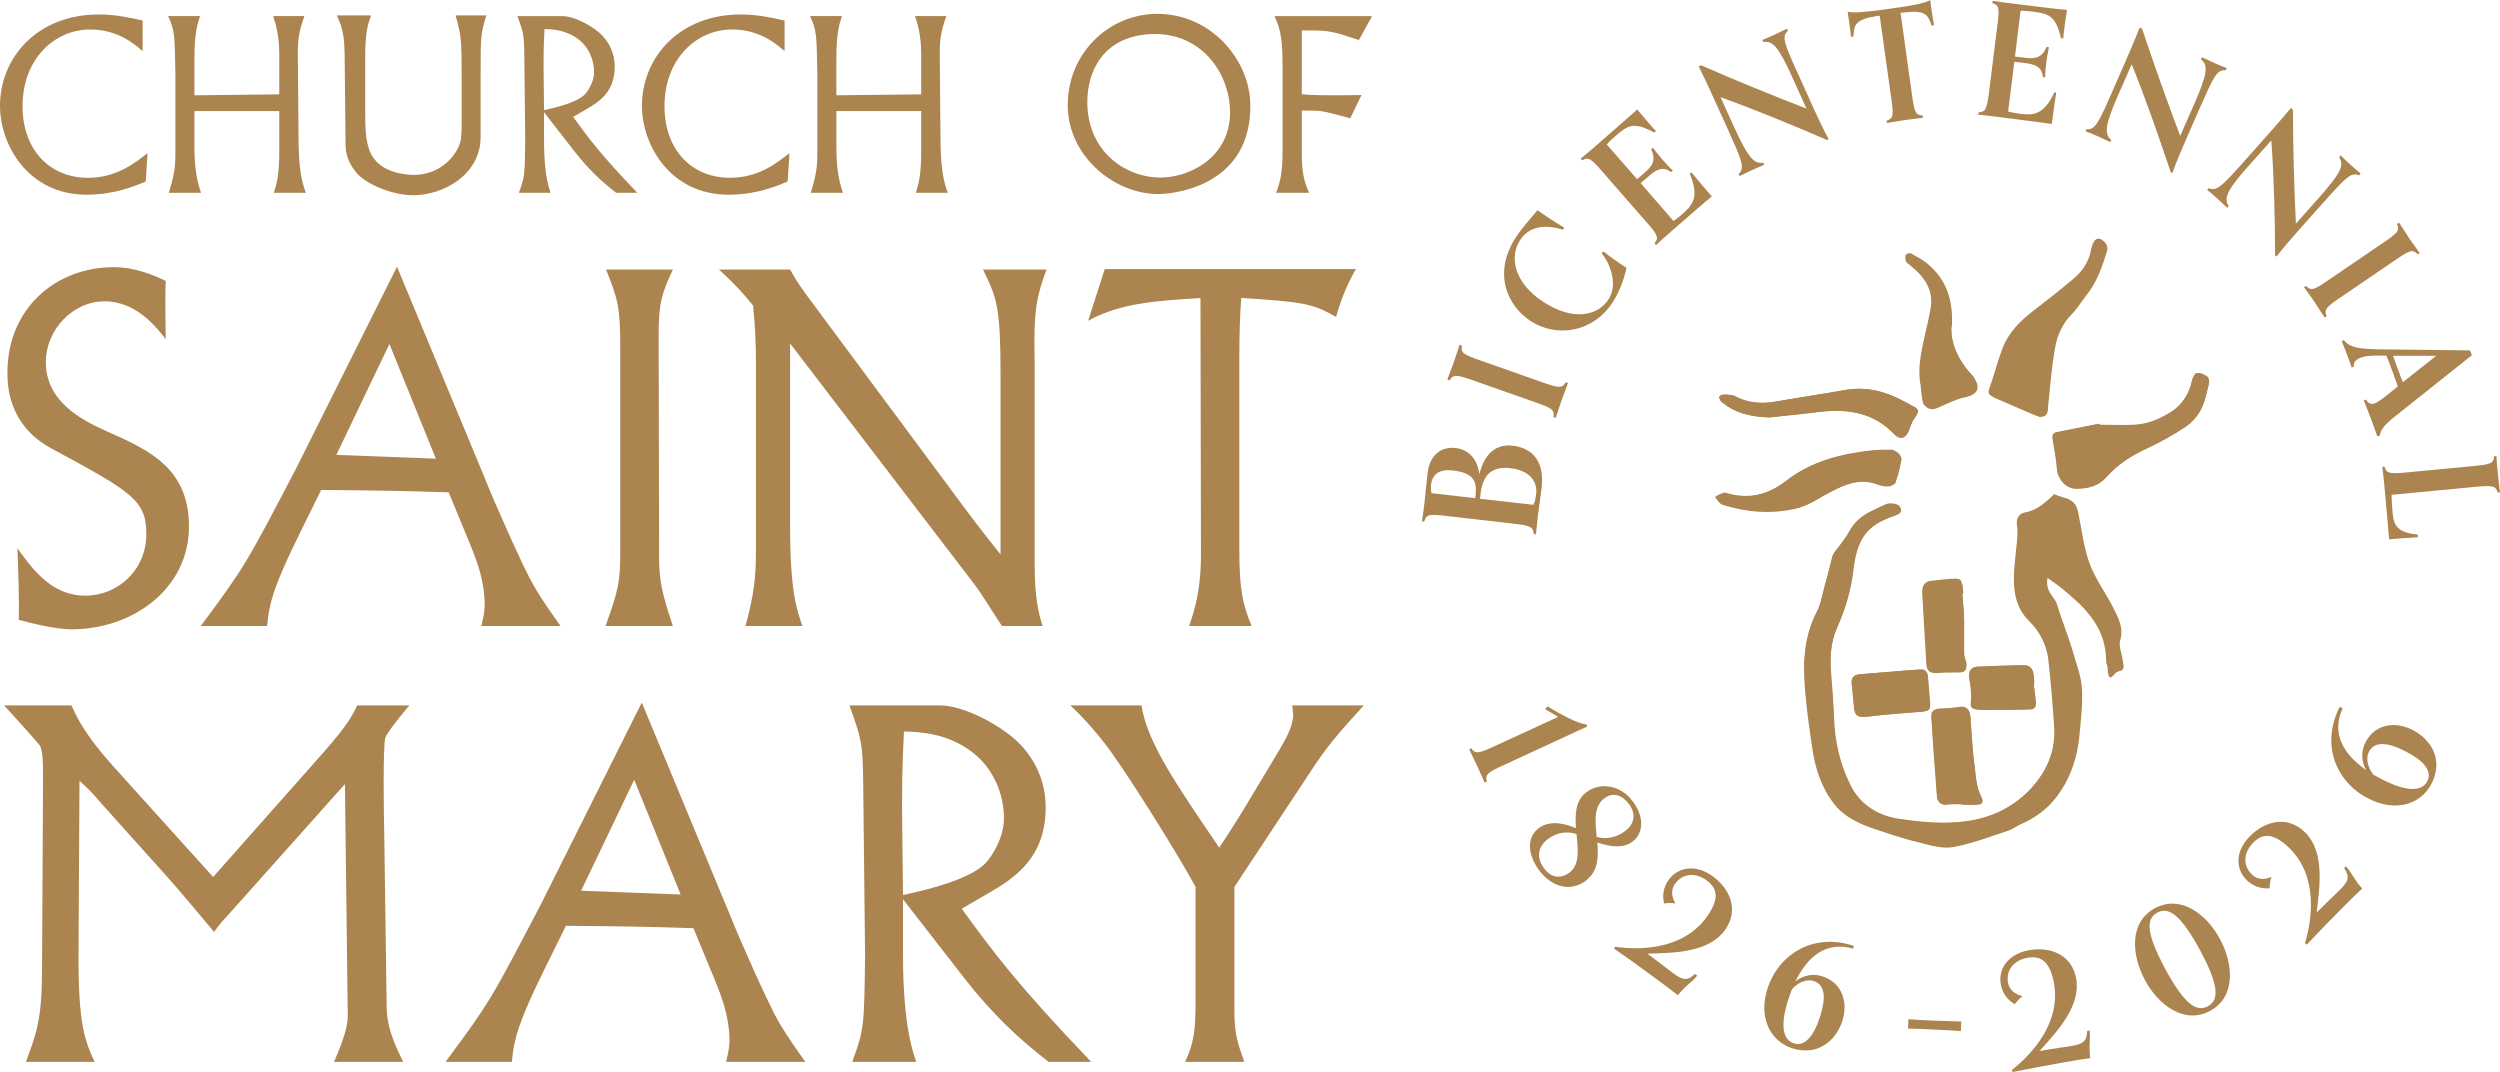 <?xml version="1.0" encoding="UTF-8"?>
<svg id="Layer_1" xmlns="http://www.w3.org/2000/svg" viewBox="0 0 1201.458 515.2">
  <defs>
    <style>
      .cls-1 {
        fill: #ac844f;
      }
    </style>
  </defs>
  <g id="Layer_1-2" data-name="Layer_1">
    <g id="Layer_1-2">
      <g id="Layer_1-2-2" data-name="Layer_1-2">
        <g>
          <g id="huvJnU">
            <g>
              <path class="cls-1" d="M986.959,237.8c-4,3.7-8,7.4-13.4,8.4-2.7.3-4.4,2.3-4,5.4.3,1.7.3,3.7.3,5.4-.7,6.4-1.3,12.8-1.7,18.8-.3,8.7,1,16.4,7.7,22.8,4.7,4.7,7.7,10.8,8.7,17.1,1.7,11.4,2.7,22.8,3,34.5.3,8.7-2.3,17.1-7.4,23.8-9.7,13.4-23.8,20.1-39.9,21.1-9.4.7-19.1-.3-28.2-1.7-10.4-1.7-18.8-7.4-23.2-17.1-4.7-9.7-7-20.1-7.4-30.9-.3-6.7-.7-13.4-1.3-20.1-.7-8.4-.7-16.4,3-24.2,4-9,6.7-18.5,7.7-28.2,2-15.4,7.7-21.5,20.5-25.5,1-.3,2.3-1,2.3-2s-.7-2.3-1.3-2.7c-1.7-.7-3.4-1-5.1-.7-3,1-5.7,2.7-8.7,4-4,2-7.4,5.1-9.7,9.4-1.7,3.4-4.4,6.4-6.7,9.4-.3.7-1,1.7-1.3,2.3-1,4.4-2.3,8.7-3.4,13.1-1.3,4.4-2,9.4-4,13.4-5.7,10.4-6.7,21.8-6,32.9.7,11.4,2.3,22.8,4,34.2,1.3,8.7,4.4,16.8,9.4,24.2,5.1,7.7,13.4,11.1,21.8,13.7,7,2.3,14.4,4.7,21.5,6.4,5.1,1,10.4,2.3,15.4,1.7,8.7-1.7,17.5-5.1,25.8-7.7,2.3-.7,4.4-2.7,6.7-3.4,7.7-3.4,14.1-8.7,18.5-15.8,5.1-7.7,7.7-16.4,8.7-25.5.7-7.7,1.7-15.4,1.3-23.2-.3-6.4-3-12.8-4.7-19.1-2.3-7.4-5.1-14.4-7.4-21.8-.3-1.3-1.3-2.3-2-3.4-2-2.7-3.4-5.7-2.3-9.7,3.7,2.7,7,5.1,10.1,7.7,10.4,8.4,18.5,18.1,18.5,32.6s3,5.4,5.4,5.1c3.4-.3,2.3-3,2-5.1-.3-3-2-6.7-1.3-9.4,2-6.4-1-11.4-3.7-16.8-3.7-7-8.4-13.4-11.1-20.8-2.7-7.7-3.7-16.4-5.4-24.5-.7-3.4-2.3-5.1-5.4-6.4-2.8-.7-4.4-1.4-6.4-2.1h0v.4l.1 0ZM980.559,200.3c2.7,0,3.7-1.3,3.7-4.7,1-9.7,1.7-19.1,3.4-28.5,1-6,3.7-11.8,8-16.1,2.7-2.7,4.4-5.7,6.7-8.7,5.4-6.4,8-14.4,10.4-22.1.3-1-.3-3-1.3-3.7-3-2.3-5.1-1.3-6,3.4-1,5.7-4,10.4-8.4,14.1-6.4,5.4-13.1,10.8-19.8,15.8-6.4,4.7-11.8,10.1-14.4,17.5-2.7,6.4-4.4,13.1-6.4,19.5-.7,2.3.7,3.4,2.3,4.4,6,2.7,12.4,5.4,18.5,8,1.4.7,2.7,1,3.4,1.3h0v-.2h-.1ZM1009.059,204.3c0-.3,0-.7-.3-.7-6.7,1.3-13.4,2.7-20.1,4-2.3.3-2.7,2-2,4,1,4.7,1.7,9.4,2,14.1s4.7,9.4,9.4,9c5.4,0,10.8-1.3,14.4-5.7,5.4-6,12.1-10.4,19.5-13.7,6.4-3,12.8-6.4,18.5-10.4,3-2,5.7-5.1,7.4-8.4,2-3.7,2.7-8,3.7-12.1.3-1,0-2.7-.7-3.4-1.3-1-3.4-2-5.1-1.7-1,0-2,2.3-2.3,3.7-1.3,6-4.7,11.4-9.7,14.7-5.4,3.4-11.1,6-17.8,6.4-5.4.3-11.1,0-16.8,0h0v.2l-.1-0ZM913.759,220.4c0-1.7-2.3-4-5.1-4s-6.4-.3-9.4.3c-14.7,1.7-28.8,5.1-40.9,14.4-8.7,6.7-18.5,9.4-29.5,6-1.3-.3-3,1-4.7,1.7,1,1.3,2,3,3.4,3.7,11.4,3.7,23.5,4.7,35.2,2,6-1.3,11.4-5.4,16.8-8,7-3.7,14.4-6.7,22.5-3.7,1.7.7,3.4,1,5.1,1s3-1,3.4-1.7c2.1-4,2.4-7.3,3.4-11.7h-.2v-0ZM937.859,156.7c.3-13.1-3.4-22.1-11.4-29.5-2.3-2-5.4-3.7-8.4-5.4-.7-.3-2.3.3-2.3,1-.3.7,0,2,.3,3,.3.7,1.3,1,2,1.7,6.7,5.4,11.4,11.8,9.7,21.1-.7,4-1.7,8.4-2.7,12.4-1.7,8-3.7,16.1-2,24.5.3,2.3.3,5.1,1,7.4,0,1,.7,2,1.3,2.3,2.3,2,4.7.7,7-.3,3.7-1.7,7.7-3.4,11.8-4.4,6-1.3,7.4-4.4,4-9.4-.3-.3-.3-.7-.7-1-6.4-7-10.1-15.4-9.7-23.5h.1l0.0.1ZM850.359,200.6c6-.7,13.7-1.3,21.5-2.3,14.4-2,27.8-1,38.9,10.8,2.3,2.3,5.1,1.7,6.4-1.7,1-2,1.3-4.4,2.7-6,2.7-4,2.7-4.7-1.7-6.7-.7-.3-1.7-.7-2.3-1.3-8.7-5.1-18.1-7.7-28.5-6-11.4,2-22.8,3.7-34.2,5.7-6.7,1.3-13.1.7-19.5-2.7-1.7-.7-3.7-.7-5.4-.7s-2,1-2,1.3c0,.7.7,2,1.3,2.3,6.1,5,13.1,7,22.9,7.3h-.1l-0-0ZM942.259,386.5s0,.4,0,0c2.3.3,5.1.3,7.4.3s4-.7,2.7-3.4c-3-5.7-2.7-11.8-3.7-17.8-1-7-1.3-14.1-1.7-21.1-.3-3.7-2.3-5.1-5.7-4.4-3,.3-6,.3-9,.7-2.3,0-4,1.3-4,4,1,12.8,2,25.5,2.7,38.3.3,2.3,1.7,3.7,4,3.7,2.7-.4,5.1-.4,7.4-.4h-.1l-0.0.1ZM942.959,285.5h.3c0-1.7,0-3.4-.7-4.4s-2.3-2.3-3.4-2.3c-3.7,0-7.7.7-11.4,1-3.4.3-4,2-4,5.1.7,11.4,1.3,22.8,2,34.2.3,3.4,1.7,4.4,4.7,4.4,3.7-.3,7-.3,10.8-.3s4-1.7,3.4-4.4c-.3-1.7-1-3.4-1-5.1,0-5.1.3-9.7,0-14.7.4-5.1-.3-9.1-.6-13.5h0l-.1-0ZM917.459,322.1h0c-8,.7-16.1,1.3-24.2,2-2.3.3-3.7,1.7-3.4,4.4.3,3.4.7,6.7,1,10.1.3,5.7,1.7,6.4,7.4,5.7,8.4-1,17.1-1.7,25.5-2.3,3.4-.3,4-1,3.7-4.7-.7-4-.7-8-1-12.1-.3-2.3-1.3-3.7-4-3.4-1.7,0-3.4.3-5,.3ZM977.459,329.8c.4,0,.4-.3,0,0v-4.7c-.3-4-2-5.7-5.4-5.4-7,0-14.1.3-21.1.7-3.4,0-4.7,2-4.4,5.4.3,3,1,6,1,9.4s1.3,6,5.7,6c7.4,0,15.1,0,22.5-.3,2,0,3-1.3,2.7-3.4-.3-2.8-.6-5.4-1-7.8h0v.1Z"/>
              <path class="cls-1" d="M986.959,237.8c2,.7,4,1.3,5.7,2,3,1,4.7,3,5.4,6.4,1.3,8.4,2.3,16.8,5.4,24.5,2.7,7.4,7.7,13.7,11.1,20.8,2.7,5.1,5.7,10.1,3.7,16.8-.7,2.7,1,6.4,1.3,9.4.3,2,1.3,4.4-2,5.1-2.3.3-5.4-2.3-5.4-5.1,0-14.4-8-23.8-18.5-32.6-3-2.7-6.4-5.1-10.1-7.7-1,3.7.3,6.7,2.3,9.7.7,1,1.7,2,2,3.4,2.7,7,5.4,14.4,7.4,21.8,2,6.4,4.4,12.4,4.7,19.1.7,7.7-.3,15.4-1.3,23.2-1,9-3.7,17.8-8.7,25.5-4.4,7-10.8,12.4-18.5,15.8-2.3,1-4.4,2.7-6.7,3.4-8,2.7-16.8,6-25.5,7.7-4.7,1-10.4-.3-15.4-1.7-7.4-1.7-14.4-4-21.5-6.4-8.4-2.7-16.8-6.4-21.8-13.7-5.1-7-8-15.4-9.4-24.2-1.7-11.4-3.4-22.8-4-34.2-.7-11.4.7-22.5,6-32.9,2-4,2.7-8.7,4-13.4,1.3-4.4,2.3-8.7,3.4-13.1.3-.7.7-1.7,1.3-2.3,2.3-3,4.7-6,6.7-9.4,2.3-4.4,5.4-7,9.7-9.4,3-1.3,5.7-3,8.7-4,1.3-.3,3.4,0,5.1.7.7.3,1.7,1.7,1.3,2.7,0,.7-1.3,1.7-2.3,2-13.1,4.4-18.5,10.1-20.5,25.5-1.3,10.1-3.7,19.1-7.7,28.2-3.4,7.7-3.7,15.8-3,24.2.7,6.7,1.3,13.4,1.3,20.1.3,10.8,2.7,21.1,7.4,30.9,4.7,9.7,13.1,15.4,23.2,17.1,9.4,1.3,18.8,2.3,28.2,1.7,16.1-1,30.2-7.7,39.9-21.1,5.1-7,7.7-15.1,7.4-23.8-.7-11.4-1.7-23.2-3-34.5-1-6.4-4-12.4-8.7-17.1-6.7-6.4-8-14.4-7.7-22.8.3-6.4,1.3-12.8,1.7-18.8,0-1.7,0-3.7-.3-5.4-.3-2.7,1-4.7,4-5.4,5.8-.9,9.8-4.6,13.8-8.3h0v-.4l-.1-0Z"/>
              <path class="cls-1" d="M980.559,200.3c-.7-.3-2-.7-3.7-1.3-6-2.7-12.4-5.4-18.5-8-2-1-3.4-1.7-2.3-4.4,2.3-6.4,4-13.1,6.4-19.5,3-7.4,8.4-12.8,14.4-17.5,6.7-5.1,13.4-10.4,19.8-15.8,4.4-3.7,7.4-8.4,8.4-14.4,1-4.7,3.4-6,6-3.4,1,.7,1.7,2.7,1.3,3.7-2.3,8-5.1,15.8-10.4,22.1-2.3,2.7-4.4,6-6.7,8.7-4.4,4.7-7,10.4-8,16.1-1.7,9.4-2.3,19.1-3.4,28.5.3,3.7-.7,5.4-3.4,5h0v.2l.1-0Z"/>
              <path class="cls-1" d="M1009.059,204.3h16.8c6.7,0,12.4-3,17.8-6.4,5.1-3.4,8.4-8.4,9.7-14.7.3-1.3,1.3-3.7,2.3-3.7,1.7-.3,3.4.7,5.1,1.7.7.3,1,2.3.7,3.4-1,4-2,8.4-3.7,12.1-1.7,3.4-4.4,6.4-7.4,8.4-6,4-12.1,7.4-18.5,10.4-7.4,3.4-14.1,7.7-19.5,13.7-3.7,4.4-9,5.7-14.4,5.7s-8.7-4.7-9.4-9c-.3-4.7-1.3-9.4-2-14.1-.3-2,0-3.7,2-4,6.7-1.3,13.4-2.7,20.1-4,.2.2.4.5.4.7h0v-.2 0Z"/>
              <path class="cls-1" d="M913.759,220.4c-1,4-1.7,7.7-2.7,11.4-.3,1-2.3,1.7-3.4,1.7-1.7,0-3.7-.3-5.1-1-8.4-3-15.4,0-22.5,3.7-5.7,3-11.1,7-16.8,8-11.8,2.3-23.8,1.7-35.2-2-1.3-.3-2.3-2.3-3.4-3.7,1.7-.7,3.4-2,4.7-1.7,11.1,3.4,20.8,1,29.5-6,12.1-9.4,26.2-12.8,40.9-14.4,3-.3,6-.3,9.4-.3,2,.3,4.3,2.7,4.3,4.4h.3v-.1Z"/>
              <path class="cls-1" d="M937.859,156.7c-.7,8,3,16.4,10.1,23.8.3.3.7.7.7,1,3.4,5.1,1.7,8-4,9.4-4,.7-8,2.7-11.8,4.4-2.3,1-4.7,2.3-7,.3-.7-.7-1.3-1.7-1.3-2.3-.3-2.3-.3-5.1-1-7.4-1.3-8.4.3-16.4,2-24.5,1-4,1.7-8.4,2.7-12.4,1.7-9.4-3-15.8-9.7-21.1-.7-1-1.7-1.3-2-2-.3-1-.7-2-.3-3,.3-.7,2-1.3,2.3-1,3,1.7,5.7,3,8.4,5.4,8.1,7,11.8,16.4,11.1,29.5h-.2v-.1Z"/>
              <path class="cls-1" d="M850.359,200.6c-9.7-.3-16.8-2.3-22.8-7.4-.7-.7-1.3-1.7-1.3-2.3s1.3-1.3,2-1.3c1.7,0,4,0,5.4.7,6.4,3.4,12.8,3.7,19.5,2.7,11.4-2,22.8-3.7,34.2-5.7,10.4-1.7,19.5,1.3,28.5,6,.7.3,1.7.7,2.3,1.3,4.4,2,4.4,2.7,1.7,6.7-1.3,1.7-1.7,4-2.7,6-1.3,3-4,4-6.4,1.7-11.1-11.8-24.5-12.8-39.3-10.8-7.8,1-15.5,1.7-21.2,2.4h0l.1 0Z"/>
              <path class="cls-1" d="M942.259,386.5h-7.4c-2.3,0-3.7-1.3-4-3.7-1-12.8-2-25.5-2.7-38.3-.3-2.7,1.3-3.7,4-4,3,0,6-.3,9-.7,3.4-.7,5.4.7,5.7,4.4.7,7,1,14.1,1.7,21.1.7,6,.7,12.1,3.7,17.8,1.3,2.3-1,3-2.7,3.4-2.3.4-4.7.4-7.4,0,0,.4,0,0,0,0h.1l0.0 0Z"/>
              <path class="cls-1" d="M942.959,285.5c.3,4.4,1,8.4,1,12.8v14.7c0,1.7.3,3.4,1,5.1.7,2.7-.7,4.4-3.4,4.4s-7,0-10.8.3c-3.4.3-4.7-.7-4.7-4.4-.7-11.4-1.3-22.8-2-34.2,0-2.7.7-4.7,4-5.1,4-.3,7.7-1,11.4-1s2.7,1.3,3.4,2.3c.7,1.3.3,3,.7,4.4-.2.5-.5.7-.7.7h0l.1 0Z"/>
              <path class="cls-1" d="M917.459,322.1c1.7,0,3.4-.3,5.1-.3,2.7-.3,3.7,1,4,3.4.3,4,.7,8,1,12.1.3,3.4-.3,4.4-3.7,4.7-8.4.7-17.1,1.3-25.5,2.3-5.7.7-7-.3-7.4-5.7-.3-3.4-.7-6.7-1-10.1-.3-2.7,1-4,3.4-4.4,8-.7,16-1.3,24.1-2h0Z"/>
              <path class="cls-1" d="M977.459,329.8c.3,2.7.7,5.1.7,7.7.3,2-.7,3.4-2.7,3.4-7.4,0-15.1.3-22.5.3s-5.7-2-5.7-6-.3-6-1-9.4c-.3-3.4,1-5.4,4.4-5.4,7-.3,14.1-.3,21.1-.7,3.7,0,5.4,1.7,5.4,5.4.6,1.4.6,3,.3,4.7.4-.3.4,0,0,0h0Z"/>
            </g>
          </g>
          <g>
            <path class="cls-1" d="M713.459,376.1c-.6-1.5-2.4-5.5-3.6-8.1s-3.1-6.5-3.8-7.9l1-.5c2,2.9,3.6,2.5,11.2-1l30.6-14.1-6.3-3.7,1.2-1.3c5.7,3.5,14.5,8.4,18.6,8.6l.5,1-40.2,18.6c-7.7,3.5-9,4.5-8.1,7.9l-1,.4h-.1l-0.0.1Z"/>
            <path class="cls-1" d="M762.759,422.8c-8.4,6.6-17.2,2.8-22.5-3.8-5.8-7.3-7.1-16-.9-20.9,4.1-3.2,10.3-3.4,18-.1-.4-6.7-.3-13.1,4.8-17.1,6.3-5,16.1-4,22.2,3.8,6.1,7.7,5.4,15.8.4,19.6-4,3.2-9.7,3.1-17.1.6.5,6.8.5,13.5-5,17.8h0l.1.1ZM743.659,403.4c-4.3,3.4-5.8,8.6-1.3,14.3,3.7,4.7,8.4,4.4,12.1,1.5,4.8-3.8,3.9-11,3.2-18.4-4.4-1.3-9.3-1.1-14.1,2.7h0l.1-.1ZM781.059,399.4c4.3-3.4,5.6-8.1,1.5-13.4-3.1-3.9-7.5-5.5-11.6-2.3-5.2,4-4.3,11.2-3.6,18.5,4.6,1.4,10,.1,13.6-2.8h0l.1-0Z"/>
            <path class="cls-1" d="M815.759,468.7c-2.2,3.1-6,5.1-9.4,9.6-6.2-4.9-13.9-10.4-20.3-15.1-3.2-2.3-9.6-6.8-10.4-7.3l.6-.9c11.8,1.7,32.7,1.5,44.1-14.5,6.1-8.6,5-13.7-.3-17.5-5.2-3.7-11.3-3.5-15.1,1.8-1.7,2.4-2,5.9.3,9.4-1.9-.4-4.3-.2-5.5,0-.9-3.7-.5-7.7,2.2-11.4,4.1-5.7,12.4-7.9,21-1.8,8.1,5.8,13.1,16,6.1,25.9-7.7,10.8-24.1,11.1-37.4,11.4,5.9,4.3,10.5,8,12.4,9.4,4.5,3.2,6.7,4,10.5.4l1,.7h.2l0-.1Z"/>
            <path class="cls-1" d="M890.559,455.9c-13.2-3.8-22,4.1-27.7,15.7,4.2-3.2,8.9-3.8,13.2-2.3,9.8,3.3,12.1,13.2,9.3,21.5-3.3,9.8-12.2,16.9-24.3,12.9-10.2-3.4-16.3-14.7-11.5-29,5.5-16.4,22.2-26.6,41.4-20.1l-.4,1.3ZM859.659,479.7c-2.6,7.7-5,19.3,2.4,21.7,5.2,1.8,9.6-3.6,12.4-12.1,3.2-9.6,2.8-15.9-2.7-17.8-3-1-6.8,0-10.4,3.7-.7,1.4-1.2,2.9-1.7,4.5h0Z"/>
            <path class="cls-1" d="M942.359,495.5c-3.8-.3-8.9-.5-12.7-.7s-8.8-.4-12.7-.5l.2-4.5c3.8.3,8.8.6,12.7.7,3.8.2,8.9.3,12.7.4l-.2,4.6Z"/>
            <path class="cls-1" d="M1004.159,495.1c.7,3.7-.5,7.8.4,13.4-7.8,1.1-17.1,2.8-24.9,4.3-3.8.7-11.6,2.2-12.5,2.4l-.2-1.1c9.4-7.3,23.7-22.6,20.1-41.9-2-10.4-6.4-13-12.8-11.9-6.2,1.2-10.4,5.7-9.2,12.1.5,2.9,2.9,5.5,7,6.3-1.7,1.1-3.1,3-3.8,3.9-3.3-1.9-5.9-5-6.7-9.5-1.3-6.9,2.9-14.4,13.3-16.4,9.8-1.9,20.7,1.6,22.9,13.5,2.4,13-8.7,25.1-17.6,34.9,7.2-1.3,13-2,15.3-2.4,5.4-1,7.5-2,7.6-7.3l1.1-.2h0l0-.1Z"/>
            <path class="cls-1" d="M1030.758,470.9c-6.3-11.8-7.7-27.6,4.8-34.4,12.6-6.8,25.1,3.1,31.4,14.9s7.7,27.6-4.8,34.4c-12.6,6.8-25.1-3.1-31.4-14.9ZM1057.258,456.6c-9.3-17.2-15.1-20.9-20.5-18s-5.5,9.7,3.8,27c9.3,17.2,15.1,20.9,20.5,18s5.5-9.8-3.8-27Z"/>
            <path class="cls-1" d="M1127.258,416.2c2.7,2.6,4.1,6.7,8,10.8-5.8,5.4-12.4,12.1-17.9,17.8-2.7,2.8-8.1,8.5-8.8,9.2l-.8-.8c3.4-11.4,6.4-32.2-7.7-45.8-7.6-7.3-12.8-7-17.3-2.3-4.4,4.5-5.2,10.6-.5,15.2,2.1,2.1,5.5,2.9,9.4,1.1-.7,1.8-.9,4.2-.9,5.5-3.8.3-7.7-.7-11-3.9-5.1-4.9-6-13.5,1.4-21,7-7.2,17.8-10.5,26.5-2.1,9.5,9.2,7.3,25.5,5.7,38.6,5.2-5.2,9.5-9.2,11.2-10.9,3.8-3.9,5-6,2-10.4l.8-.9h0l-.1-.1Z"/>
            <path class="cls-1" d="M1125.858,340.3c-5.7,12.5.7,22.4,11.3,29.8-2.6-4.6-2.4-9.4-.3-13.4,4.8-9.3,14.9-9.9,22.6-5.9,9.3,4.8,14.9,14.7,9,26-5,9.6-17,13.8-30.4,6.9-15.4-7.9-22.9-25.9-13.6-44l1.3.6h.1ZM1144.659,374.5c7.2,3.7,18.3,7.9,21.9.9,2.5-4.9-2.1-10-10.1-14.1-9-4.7-15.3-5.2-18,0-1.4,2.8-1,6.7,2,10.9,1.3.8,2.8,1.5,4.2,2.3h0v0Z"/>
          </g>
          <g>
            <path class="cls-1" d="M737.059,256.6c-.2-3.5-1.8-4-10.2-5l-31.4-3.6c-8.4-1-10-.9-11,2.6h-1.1c.3-1.8.9-6.1,1.2-8.8.8-7,1-10.3,1.5-14.4,1.1-9.2,6.9-12.8,13.4-12.1,5.9.7,10.4,4.6,11.5,12.6,2.4-9.6,7.7-14.7,16.1-13.7,7.3.9,15.6,5.3,13.8,20.5-.4,3.4-1.1,7.6-1.8,13.3-.3,2.8-.7,7.1-.9,8.8l-1.1-.2ZM709.159,237c.7-6.7-2.2-9.9-11-10.9-6.9-.8-10,2.2-10.5,7.3,0,1.1,0,2.3.3,3.6l21,2.4.3-2.4h0l-.1-0ZM711.259,239.7l25.7,2.9c.7-1.3,1.1-3.5,1.3-5.3.6-5.5-2.6-11.2-12.5-12.3-8.9-1-13.1,3.3-14.2,12.1l-.3,2.6Z"/>
            <path class="cls-1" d="M753.559,184.1c-.6,1.5-2.1,5.6-3.1,8.3-.9,2.6-2.3,6.8-2.8,8.4l-1.1-.4c.6-3.5-.8-4.3-8.8-7.1l-29.8-10.5c-8-2.8-9.6-3-11.3,0l-1.1-.4c.6-1.5,2.1-5.6,3.1-8.3.9-2.6,2.3-6.8,2.8-8.4l1.1.4c-.6,3.5.8,4.3,8.8,7.1l29.8,10.5c8,2.8,9.6,3,11.3,0l1.1.4Z"/>
            <path class="cls-1" d="M770.659,120.9c2.2,1.8,7.2,5.4,11,7.8-.9,4.5-3.2,11.3-6.5,16.4-9.7,15-27.3,17.1-39.4,9.3-11.7-7.6-18.3-23.3-7.3-40.3,3.3-5.1,8.1-10.1,10.4-13.1,1.8,1.3,4.3,3,6.9,4.7,2.1,1.3,4.2,2.7,6,3.7l-.6,1c-9.8-3-16.7-1.1-20.7,5.1-5.4,8.4-2.3,20.9,11.3,29.6,14.1,9.2,26,6.9,31.3-1.3,4.3-6.6,1.4-16.2-3.4-22.2l1-.7h0v-0Z"/>
            <path class="cls-1" d="M812.859,82.8c2.3,2.8,6.5,7.8,9.8,11.6-4.4,3.6-13.5,11.6-20.3,17.5-2.1,1.8-5.4,4.8-6.5,5.9l-.7-.9c2.2-2.7,1.4-4.2-4.2-10.5l-20.8-23.8c-5.5-6.4-6.8-7.3-9.8-5.5l-.7-.9c1.3-1,4.6-3.8,6.8-5.7,6.8-6,16.2-14.1,20.4-17.9,1.2,1.5,3.2,3.9,5.4,6.4,1.3,1.5,2.5,2.9,3.6,4l-.9.7c-10.2-5.7-13.1-3.1-19.1,2.1-1.3,1.1-3.1,2.9-3.7,3.6l14.6,16.7,3.4-2.9c3.7-3.2,6-6,3.3-11.5l.9-.7c1.4,1.8,2.9,3.8,4.4,5.5,2,2.3,3.9,4.3,5.2,5.5l-.9.7c-4.2-3.2-7.5-.9-11.2,2.4l-3.4,2.9,15.8,18.2c.8-.5,2.8-2,4-3.1,5.1-4.5,8.6-8.2,3.8-19.6l.9-.7h0l-.1-0Z"/>
            <path class="cls-1" d="M877.859,67.2c-14.5-6.3-34.5-14.6-51-20.5l6.3,13.9c6.9,15.1,9.7,18.3,14.2,17.6l.5,1c-1.5.6-3.9,1.6-6.4,2.8-2.3,1.1-3.9,1.9-5.4,2.6l-.5-1c3.2-2.8,1.5-6.6-5.3-21.7-8.1-17.9-10.6-23.4-13.9-30l1.2-.5c15.7,6.9,35.3,14.9,50.6,20.8l-6.5-14.4c-7-15.5-9.7-18.3-14.2-17.6l-.5-1c1.5-.6,3.9-1.6,6.4-2.8,2.3-1.1,3.9-1.9,5.4-2.6l.5,1c-3.2,2.8-1.8,6.2,5.3,21.7l7.5,16.6c2.1,4.6,4.3,9.3,6.8,13.8l-.9.4h0l-.1-.1Z"/>
            <path class="cls-1" d="M924.259,56.6c-1.7.2-6,.7-8.7,1.1-2.8.4-7.1,1.1-8.7,1.4l-.2-1.1c3.4-1.1,3.4-2.7,2.2-11.1l-5.5-39.3h-.8c-11.1,1.7-11.6,4.4-11.8,9.9l-1.2.2c-.2-1.8-.5-4.9-1-8-.2-1.4-.5-2.8-.6-4.1,2.8.7,7.3.4,20.2-1.4,11.6-1.6,17-2.7,19.5-4.2.2,1.3.3,2.7.5,4.1.4,3.1,1,6.2,1.3,8l-1.2.2c-1.7-5.3-2.9-7.7-14.1-6.2h-.8c0,.1,5.5,39.4,5.5,39.4,1.2,8.4,1.7,9.9,5.2,10v1.2h.2l-0-.1Z"/>
            <path class="cls-1" d="M988.159,44.6c-.5,3.6-1.5,10-2.1,15-5.6-.9-17.7-2.3-26.6-3.5-2.8-.3-7.1-.8-8.8-1l.2-1.1c3.5-.2,4-1.7,5.1-10.1l3.9-31.4c1.1-8.4,1-10-2.4-11l.2-1.1c1.7.3,6,.9,8.7,1.2,9,1.1,21.3,2.7,27,3.2-.3,1.9-.8,5.1-1.2,8.3-.3,2-.5,3.8-.6,5.4l-1.1-.2c-2.6-11.3-6.4-11.8-14.3-12.8-1.7-.2-4.2-.4-5.1-.3l-2.7,22,4.4.5c4.8.6,8.5.5,10.8-5.2l1.1.2c-.4,2.2-.9,4.7-1.2,6.9-.4,3-.6,5.8-.6,7.6l-1.1-.2c-.4-5.3-4.4-6.2-9.3-6.8l-4.4-.5-3,23.9c.9.3,3.4.7,5.1,1,6.8.9,11.9,1,17.2-10.3l1,.2h-.2l-0.0.1Z"/>
            <path class="cls-1" d="M1043.159,82.6c-5-15-12.1-35.5-18.7-51.7l-6.2,14.1c-6.7,15.2-7.1,19.4-3.6,22.3l-.5,1c-1.5-.7-3.8-1.8-6.4-3-2.3-1-4-1.7-5.5-2.2l.4-1c4.2.5,6-3.2,12.6-18.4,7.9-17.9,10.3-23.5,13-30.4l1.2.5c5.4,16.3,12.5,36.2,18.3,51.5l6.4-14.5c6.9-15.6,7.1-19.4,3.6-22.3l.5-1c1.5.7,3.8,1.8,6.4,3,2.3,1,4,1.7,5.5,2.2l-.5,1.1c-4.2-.5-5.7,2.8-12.6,18.4l-7.3,16.7c-2,4.6-4,9.4-5.8,14.3l-.9-.5h0l.1-.1Z"/>
            <path class="cls-1" d="M1093.358,122.5c0-15.8-.5-37.5-1.8-55l-10.2,11.4c-11.1,12.4-12.8,16.3-10.3,20.1l-.7.9c-1.2-1.2-3-2.9-5.1-4.8-1.9-1.7-3.3-2.9-4.5-3.8l.7-.9c3.8,1.8,6.7-1.2,17.7-13.6,13-14.6,17.1-19.2,21.8-24.9l1,.9c0,17.1.6,38.3,1.4,54.7l10.5-11.8c11.3-12.7,12.8-16.3,10.3-20.1l.7-.9c1.2,1.2,3,2.9,5.1,4.8,1.9,1.7,3.3,2.9,4.5,3.9l-.7.9c-3.8-1.8-6.3.9-17.7,13.6l-12.1,13.6c-3.4,3.8-6.7,7.7-9.9,11.8l-.7-.6h0v-.2h-0Z"/>
            <path class="cls-1" d="M1117.159,152.6c-.9-1.4-3.3-5.1-4.8-7.4-1.6-2.3-4.1-5.9-5.1-7.2l1-.6c2.4,2.6,3.9,1.9,10.9-2.9l26.1-17.8c7-4.7,8.1-5.9,6.7-9.1l1-.6c.9,1.4,3.3,5.1,4.8,7.4,1.6,2.3,4.1,5.9,5.1,7.2l-1,.6c-2.4-2.6-3.9-1.9-10.9,2.9l-26.1,17.8c-7,4.7-8.1,5.9-6.7,9.1l-1,.6h0v-0Z"/>
            <path class="cls-1" d="M1142.459,209.6c-.5-1.5-1.9-5.3-2.8-7.8-1-2.6-3-7.8-3.7-9.4l1.1-.4c1.2,2,2.4,2.4,4.1,1.9,1.3-.5,3.1-1.7,5.2-3.4l6-4.8c-.9-2.7-1.9-5.2-2.8-7.8-1.3-3.5-1.9-5.2-2.7-7h-2.5c-3.6-.1-7.5,0-10.1,1.1-2,.8-3.4,2.1-3,4.2l-1.1.4c-.5-1.6-1.6-4.6-2.6-7.2-.9-2.4-1.6-4-2.2-5.5l1.1-.4c2.8,3.5,6.9,4.3,18.7,4.4l41.9.5.9,2.3-37.8,30.1c-4.3,3.5-6.2,6-6.4,8.5l-1.1.4h-.2v-.1ZM1170.659,171h-20.6c.5,1.4,1,2.8,2.1,5.9.9,2.3,1.7,4.5,2.6,6.8l15.9-12.6h0v-.1Z"/>
            <path class="cls-1" d="M1161.959,258.2c-2.6.2-8.9.5-13.8,1-.4-5.6-1.5-17-2.3-26.1-.3-2.8-.7-7.1-1-8.8h1.1c.9,3.3,2.6,3.5,11,2.7l31.5-3c8.4-.8,10-1.3,10.2-4.8h1.1c0,1.5.4,5.9.7,8.7s.7,7.1,1,8.8h-1.1c-1-3.3-2.6-3.5-11-2.7l-40,3.8c0,2.4.3,6.7.5,8.7.5,5.1,1.4,9.4,12,10.4l.2,1.2h0l-.1.1Z"/>
          </g>
        </g>
      </g>
      <g>
        <path class="cls-1" d="M50.27,144.808c-15.49,0-28.246,13.895-28.246,29.158,0,18.679,16.401,27.563,29.158,33.258,20.046,8.884,39.636,17.54,39.636,45.787,0,29.841-26.88,49.431-56.493,49.431-7.289,0-18.679-2.733-25.285-4.556.228-8.656-.228-23.007-.683-34.397,7.289,10.023,16.401,22.779,32.575,22.779,15.718,0,29.386-12.301,29.386-29.613,0-16.401-7.062-20.274-45.787-41.231-20.957-11.39-20.957-30.98-20.957-36.447,0-30.524,23.007-50.57,51.026-50.57,10.251,0,18.907,3.645,25.058,6.606-.456,8.884,0,27.335,0,28.019-4.1-5.239-13.895-18.224-29.386-18.224Z"/>
        <path class="cls-1" d="M233.166,230.231c4.556,11.617,18.907,43.736,23.235,51.026,1.595,2.734,4.328,7.517,12.985,19.591h-38.042c1.595-6.606,1.595-8.884,1.595-10.023,0-12.073-4.1-22.096-7.062-29.386l-10.251-24.83c-20.729-.683-33.941-.911-61.277-1.139l-9.567,19.363c-12.757,25.741-15.49,34.625-16.401,46.014h-31.891c20.957-28.247,21.64-29.386,46.242-76.539l48.065-96.129,42.37,102.052ZM209.475,220.436l-22.324-55.126-25.513,53.304,47.837,1.822Z"/>
        <path class="cls-1" d="M316.765,269.412c.228,9.111.912,14.579,6.606,31.435h-32.347c6.151-17.312,7.062-20.957,7.062-35.536v-97.952c0-19.818-1.139-23.691-6.834-37.814h32.119c-5.239,11.39-6.834,15.49-6.834,31.891l.227,107.975Z"/>
        <path class="cls-1" d="M455.788,233.648c8.2,11.162,16.401,22.096,25.058,32.803v-85.423c0-34.169-1.822-37.814-8.428-51.481h30.524c-4.328,12.073-6.378,17.996-5.695,44.192v97.268c0,8.657.455,20.502,3.872,29.841h-19.591c-4.783-7.062-8.884-14.351-14.123-21.185l-87.701-114.581v87.245c0,32.119,3.189,40.775,5.923,48.52h-27.335c4.1-15.718,5.011-22.552,5.011-37.358v-88.385c0-10.478-.455-19.135-1.367-28.246-5.011-6.15-8.656-10.251-16.401-17.312h34.169c3.645,6.378,5.012,8.428,11.162,16.629l64.922,87.473Z"/>
        <path class="cls-1" d="M595.606,264.628c0,18.451,1.595,25.968,5.923,36.219h-30.069c5.695-15.718,5.695-28.019,5.695-36.219l-.228-121.415c-21.868,1.367-38.725,2.506-53.987,10.934l7.973-24.83h120.731c-2.961,5.011-6.834,12.985-9.567,23.007-11.39-6.606-16.401-7.289-45.559-9.112-.684,8.201-.912,19.59-.912,27.791v93.624Z"/>
        <path class="cls-1" d="M102.436,421.465l52.848-59.682c11.845-13.44,13.668-17.312,16.401-22.779h25.057c-2.733,3.189-11.162,13.439-11.618,15.718-1.139,5.695-.683,36.219-.455,46.014l1.139,82.006c0,5.695.456,12.984,7.973,27.563h-33.258c2.506-5.695,6.606-15.49,6.606-21.868l-1.367-111.619-56.721,63.554c-2.733,2.961-3.417,3.644-6.15,7.517-7.745-9.112-15.49-18.679-23.691-27.791l-30.069-33.486c-4.328-5.012-5.239-6.151-10.934-11.39l-.456,82.461c-.228,35.08,3.189,42.826,7.745,52.621H12.457c5.011-13.44,7.745-20.729,7.745-44.42l.456-86.789c0-12.301.228-18.451-1.822-21.185-1.139-1.595-13.668-15.49-16.857-18.907h32.347c2.506,5.467,6.151,13.667,19.59,28.702l48.52,53.759Z"/>
        <path class="cls-1" d="M350.798,439.689c4.556,11.618,18.907,43.737,23.235,51.026,1.595,2.734,4.328,7.517,12.984,19.591h-38.042c1.595-6.606,1.595-8.884,1.595-10.023,0-12.073-4.1-22.096-7.062-29.386l-10.251-24.83c-20.729-.683-33.942-.911-61.277-1.139l-9.567,19.363c-12.757,25.741-15.49,34.625-16.401,46.014h-31.891c20.957-28.247,21.64-29.386,46.242-76.539l48.065-96.129,42.37,102.052ZM327.107,429.894l-22.324-55.126-25.513,53.304,47.837,1.822Z"/>
        <path class="cls-1" d="M414.829,375.451c-.228-18.679-.911-20.501-6.606-36.447h43.509c12.301,0,31.208,10.706,38.953,19.134,6.378,6.834,11.845,16.857,11.845,29.841,0,23.691-14.123,33.486-26.652,40.775l-13.667,7.973c15.034,20.729,26.652,36.447,62.188,73.578h-20.502c-14.351-11.162-26.88-22.779-40.547-40.319l-29.386-37.814v26.652c0,17.085,1.139,37.359,6.378,51.482h-30.752c5.695-15.718,5.695-16.629,6.151-50.798l-.912-84.057ZM433.964,430.122c13.895-2.961,32.119-7.745,39.636-15.262,3.417-3.644,8.884-12.528,8.884-21.64,0-11.162-4.784-24.83-17.312-33.258-11.618-7.745-23.235-8.2-30.752-8.428-.228,6.378-.912,15.262-.912,36.219l.456,42.37Z"/>
        <path class="cls-1" d="M593.237,426.249v59.682c0,10.479,1.367,15.034,4.784,24.374h-28.475c4.328-9.112,5.012-15.718,5.012-28.93v-55.126c-7.745-14.579-30.297-50.343-38.725-62.188-1.594-2.506-10.023-14.351-21.413-25.057h34.169c2.733,17.768,16.401,37.586,37.358,68.338,5.24-7.745,10.023-15.49,14.807-23.463l13.668-22.78c2.733-4.556,7.062-11.845,7.062-17.54l-.456-4.555h34.397c-9.567,10.478-16.173,17.768-23.235,28.246l-38.953,58.999Z"/>
      </g>
      <g>
        <path class="cls-1" d="M70.022,87.247c-5.195,2.146-14.908,6.325-28.348,6.325C13.327,93.572,0,69.403,0,50.88,0,27.728,17.844,6.947,47.547,6.947c8.245,0,15.586,1.694,21.007,2.936v14.682c-3.84-3.275-11.858-10.39-25.185-10.39-17.393,0-32.527,14.343-32.527,36.818,0,21.684,13.666,34.446,31.397,34.446,13.665,0,22.136-6.776,28.686-11.859l-.904,13.666Z"/>
        <path class="cls-1" d="M143.47,65.45c0,16.828,1.807,22.362,3.501,27.218h-15.36c1.242-3.953,2.598-8.132,2.598-19.99v-19.313h-40.771v17.054c0,12.424,1.807,18.183,3.162,22.249h-15.472c3.049-9.713,3.162-14.005,3.162-19.2v-38.512c-.339-18.409-.339-20.442-3.501-27.218h15.36c-1.129,3.388-2.71,7.906-2.71,20.103v17.957l40.771-.452v-19.2c0-9.261-1.807-14.908-2.936-18.409h15.021c-2.485,7.115-3.162,10.616-3.162,17.957l.339,39.755Z"/>
        <path class="cls-1" d="M251.965,25.808c-.113-9.261-.452-10.165-3.275-18.07h21.571c6.099,0,15.473,5.308,19.313,9.487,3.162,3.388,5.873,8.357,5.873,14.795,0,11.746-7.002,16.602-13.214,20.216l-6.776,3.953c7.454,10.277,13.214,18.07,30.832,36.479h-10.165c-7.115-5.534-13.327-11.294-20.103-19.99l-14.569-18.748v13.214c0,8.471.565,18.522,3.162,25.524h-15.247c2.823-7.793,2.823-8.245,3.049-25.186l-.452-41.675ZM261.452,52.913c6.889-1.468,15.924-3.84,19.651-7.567,1.694-1.807,4.405-6.212,4.405-10.729,0-5.534-2.372-12.31-8.583-16.489-5.76-3.84-11.52-4.066-15.247-4.179-.113,3.162-.452,7.567-.452,17.957l.226,21.007Z"/>
        <path class="cls-1" d="M378.528,87.247c-5.195,2.146-14.908,6.325-28.348,6.325-28.348,0-41.675-24.169-41.675-42.691,0-23.153,17.844-43.933,47.548-43.933,8.244,0,15.585,1.694,21.007,2.936v14.682c-3.84-3.275-11.859-10.39-25.186-10.39-17.393,0-32.527,14.343-32.527,36.818,0,21.684,13.666,34.446,31.397,34.446,13.666,0,22.136-6.776,28.687-11.859l-.903,13.666Z"/>
        <path class="cls-1" d="M451.975,65.45c0,16.828,1.807,22.362,3.501,27.218h-15.36c1.242-3.953,2.597-8.132,2.597-19.99v-19.313h-40.771v17.054c0,12.424,1.807,18.183,3.162,22.249h-15.472c3.049-9.713,3.162-14.005,3.162-19.2v-38.512c-.339-18.409-.339-20.442-3.501-27.218h15.36c-1.13,3.388-2.711,7.906-2.711,20.103v17.957l40.771-.452v-19.2c0-9.261-1.807-14.908-2.936-18.409h15.021c-2.484,7.115-3.162,10.616-3.162,17.957l.339,39.755Z"/>
        <path class="cls-1" d="M653.071,19.257c-11.52-3.84-14.004-4.631-23.04-4.631h-4.405v30.607c3.049.565,12.762.678,28.687.452l-5.421,11.181c-13.327-3.614-13.665-3.727-19.99-3.727h-3.275v21.232c0,10.052,1.694,14.005,3.501,18.296h-15.812c1.694-4.856,3.049-8.922,3.049-19.2V30.212c0-13.44-1.694-17.505-3.84-22.475h46.87l-6.325,11.52Z"/>
        <path class="cls-1" d="M559.022,93.175c-21.832,1.489-45.891-17.247-45.891-42.644,0-25.058,19.842-43.88,43.086-43.88,25.511,0,44.482,21.77,44.673,43.88.329,38.091-35.189,42.189-41.867,42.644ZM591.138,53.365c-.326-18.706-14.206-38.208-38.323-36.963-22.986,1.187-30.273,18.368-30.273,32.541,0,24.719,19.602,37.068,36.48,36.34,14.623-.631,32.482-10.929,32.116-31.917Z"/>
        <path class="cls-1" d="M230.984,65.777c0,18.608-18.549,28.06-32.326,28.06-10.591,0-23.361-5.695-27.574-11.047-5.011-6.263-5.011-11.046-5.011-14.121l-.455-42.592c-.114-6.605-.455-11.843-3.758-18.676h16.513c-1.481,3.872-2.961,7.972-2.847,20.726v26.535c0,4.896,0,12.299,2.05,17.651,4.328,11.73,19.588,11.73,21.41,11.73,11.73,0,18.904-7.858,21.41-13.553,1.48-3.302,1.48-6.832,1.48-11.615v-21.752c0-18.449-.341-20.612-2.961-29.723h14.805c-2.619,8.769-2.733,9.11-2.733,27.559v30.817Z"/>
      </g>
    </g>
  </g>
</svg>
